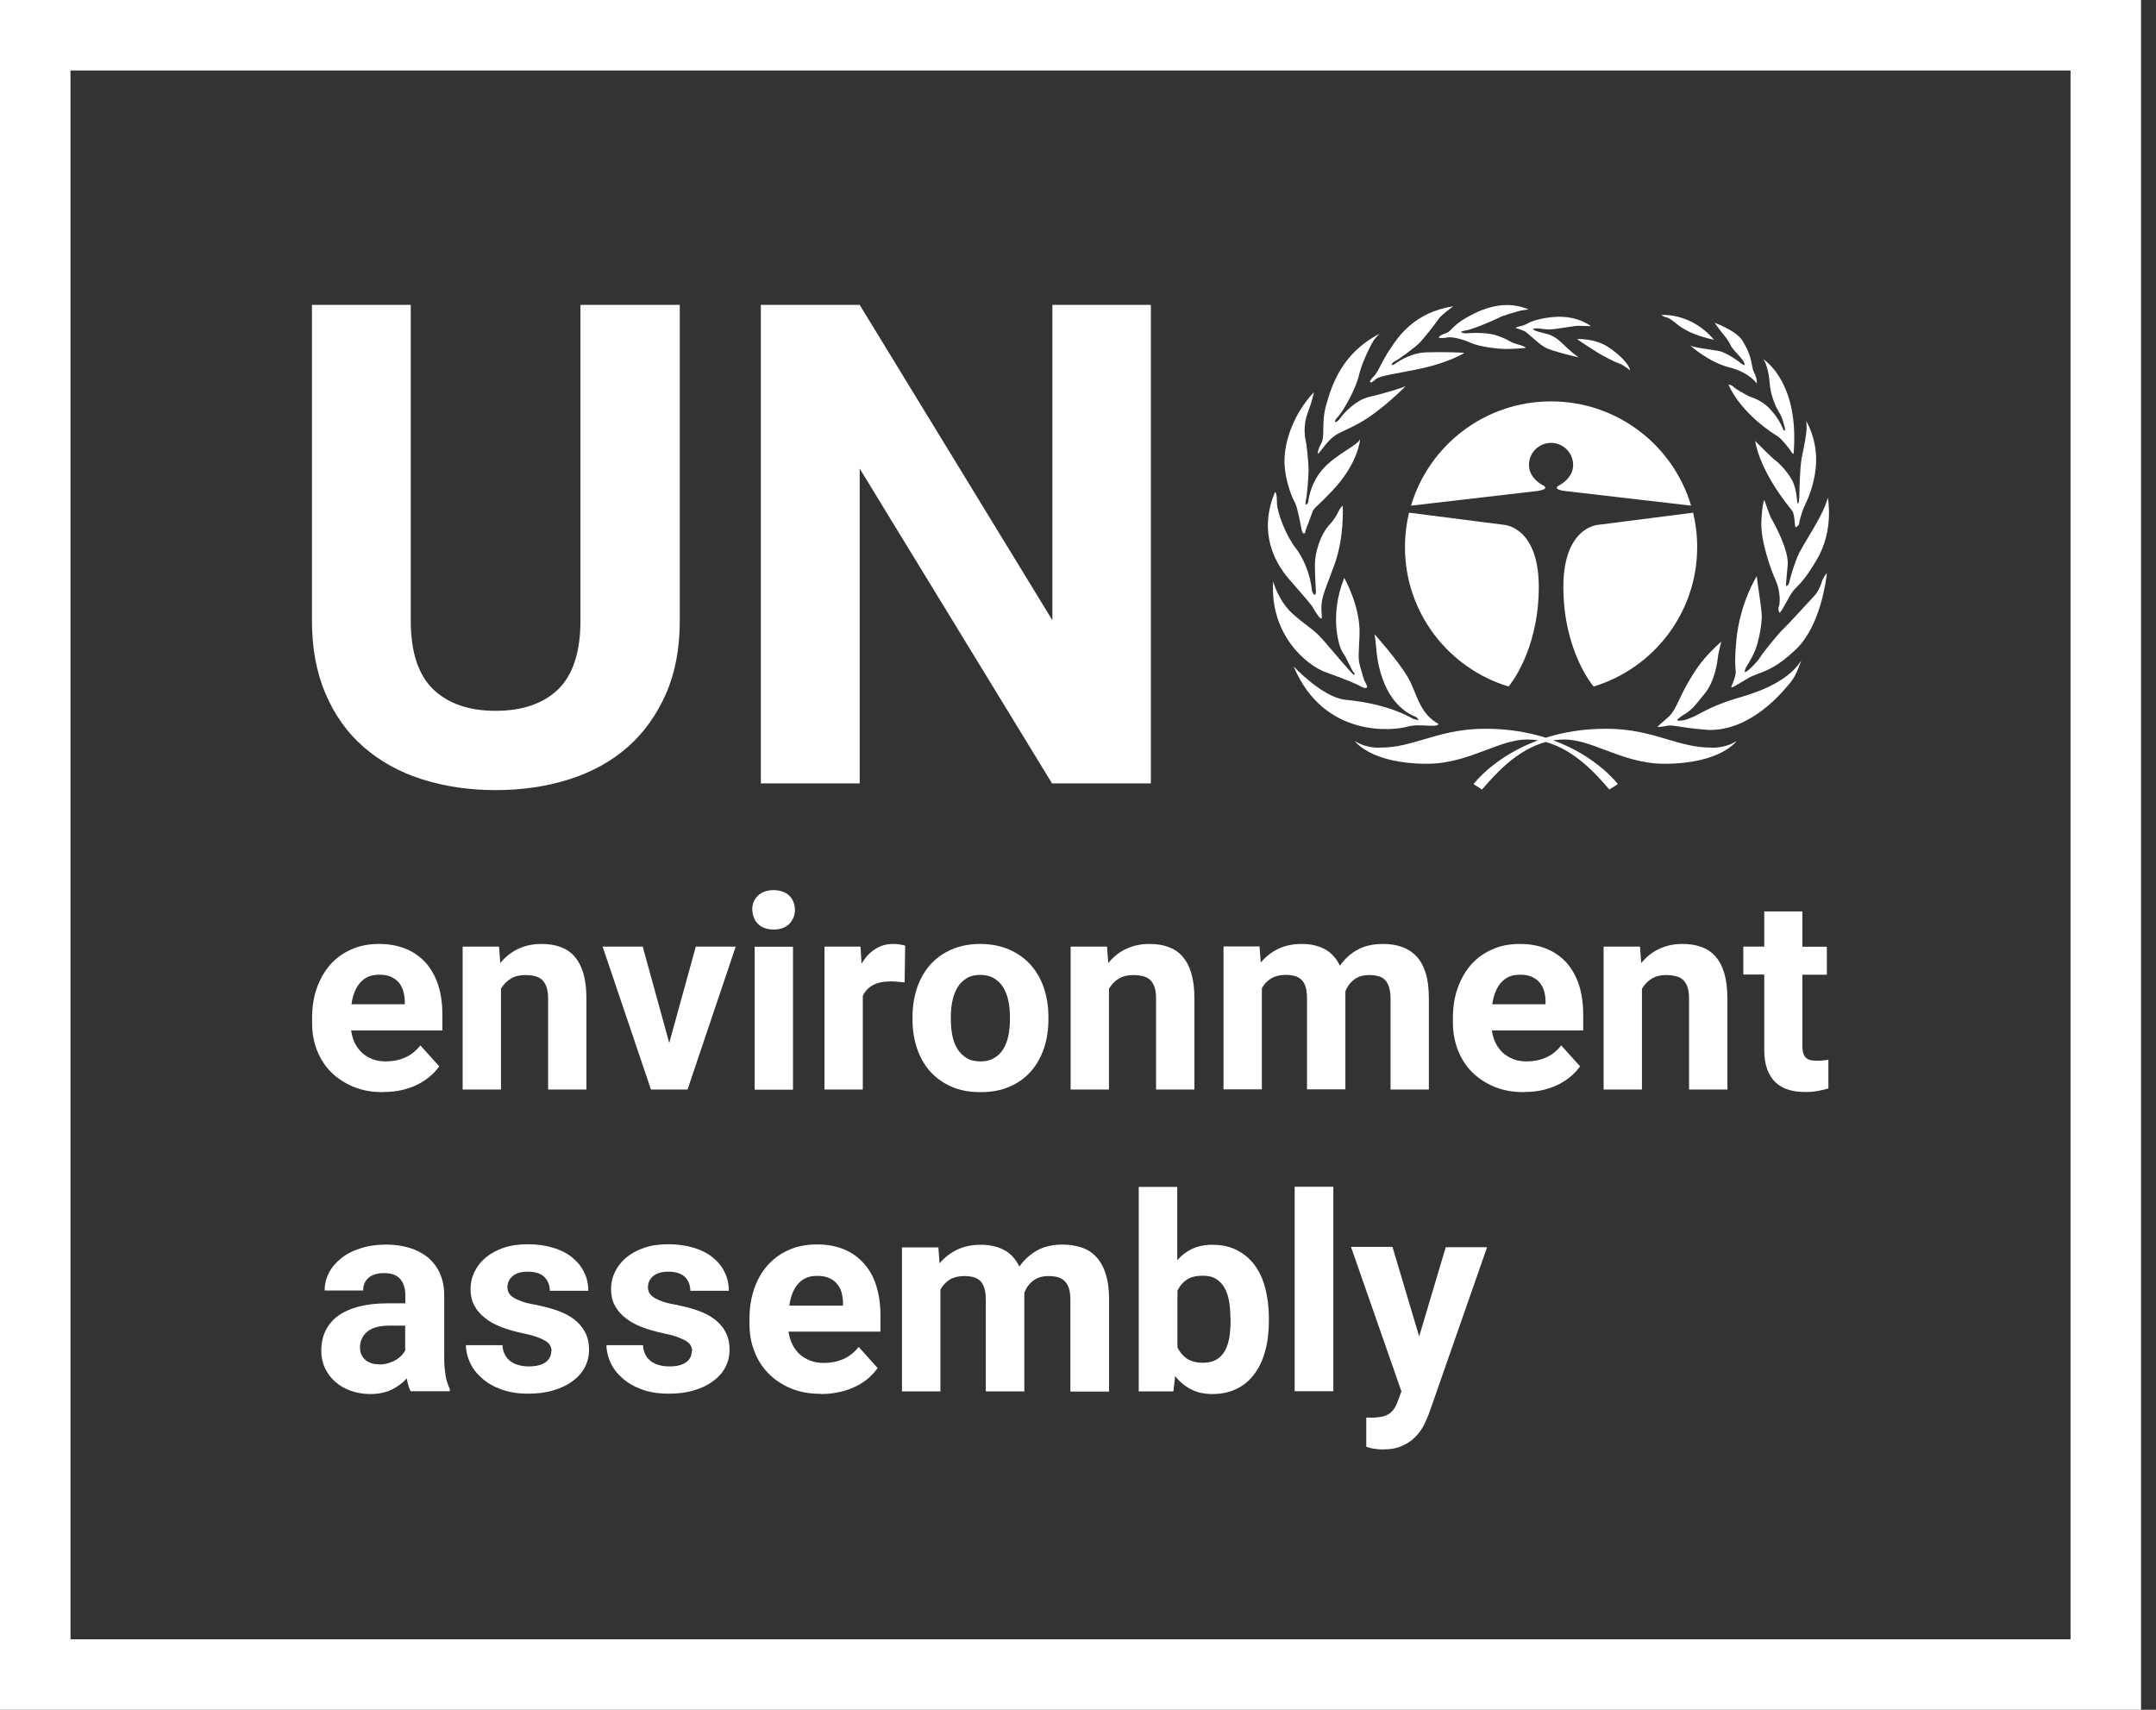 <svg width="58" height="46" viewBox="0 0 58 46" fill="none" xmlns="http://www.w3.org/2000/svg">
<rect x="0" y="0" width="58" height="46" fill="#333333" stroke="none"/>
<g clip-path="url(#clip0_730_19256)">
<g clip-path="url(#clip1_730_19256)">
<path d="M18.287 8.202V16.702C18.287 17.445 18.164 18.102 17.914 18.67C17.663 19.237 17.322 19.715 16.887 20.098C16.452 20.481 15.927 20.77 15.322 20.964C14.716 21.158 14.054 21.257 13.34 21.257C12.625 21.257 11.954 21.158 11.348 20.964C10.743 20.77 10.223 20.481 9.783 20.098C9.343 19.715 9.002 19.237 8.761 18.67C8.515 18.102 8.392 17.445 8.392 16.702V8.202H11.05V16.702C11.05 17.544 11.254 18.159 11.656 18.547C12.063 18.935 12.621 19.124 13.335 19.124C14.049 19.124 14.617 18.93 15.014 18.547C15.412 18.159 15.615 17.544 15.615 16.702V8.202H18.287Z" fill="white"/>
<path d="M38.701 9.077C38.701 9.077 38.725 9.02 38.891 8.968C38.958 8.947 38.995 8.909 39.051 8.852C39.131 8.77 39.248 8.65 39.548 8.491C40.054 8.221 40.584 8.098 41.123 8.325C41.123 8.325 40.896 8.353 40.863 8.368C40.853 8.371 40.822 8.38 40.779 8.392C40.651 8.429 40.415 8.496 40.333 8.543C40.224 8.599 39.666 8.845 39.444 8.888C39.217 8.93 39.326 8.945 39.326 8.945C39.326 8.945 39.378 8.968 39.42 8.968C39.425 8.968 39.438 8.968 39.456 8.966C39.584 8.958 40.004 8.931 40.291 9.035C40.483 9.104 40.559 9.148 40.616 9.18C40.655 9.203 40.686 9.22 40.74 9.238C40.772 9.248 40.805 9.258 40.837 9.267C40.938 9.296 41.028 9.321 41.043 9.361C41.043 9.361 40.716 9.389 40.522 9.389C40.328 9.389 39.813 9.337 39.567 9.224C39.321 9.11 39.037 9.058 38.943 9.077C38.848 9.101 38.73 9.101 38.701 9.077Z" fill="white"/>
<path d="M36.962 10.118C36.854 10.222 36.854 10.279 36.854 10.279C36.882 10.302 36.92 10.274 36.92 10.274C36.951 10.254 36.969 10.237 36.985 10.223C37.052 10.161 37.087 10.128 37.923 9.976C38.959 9.791 39.394 9.493 39.394 9.493C39.323 9.484 38.836 9.465 38.372 9.479C37.908 9.493 37.525 9.791 37.525 9.791C37.525 9.791 37.454 9.839 37.44 9.815C37.426 9.791 37.497 9.735 37.497 9.735C37.634 9.668 38.046 9.366 38.192 9.219C38.334 9.072 38.66 8.647 38.712 8.566C38.76 8.486 39.096 8.24 39.096 8.24C38.045 8.401 37.607 9.069 37.402 9.382C37.391 9.4 37.38 9.416 37.369 9.432C37.281 9.563 37.21 9.699 37.148 9.818L37.148 9.819C37.078 9.953 37.02 10.065 36.962 10.118Z" fill="white"/>
<path d="M35.45 12.209L35.45 12.207C35.485 12.194 35.592 12.048 35.592 12.048C35.833 11.738 35.94 11.689 36.174 11.58C36.28 11.531 36.412 11.47 36.595 11.367C37.182 11.035 37.82 10.383 37.82 10.383C37.782 10.421 37.196 10.595 36.827 10.681C36.458 10.766 36.127 11.144 36.061 11.243C35.994 11.343 35.928 11.357 35.928 11.357C35.928 11.357 35.867 11.343 35.999 11.206C36.132 11.069 36.477 10.458 36.557 10.099C36.638 9.735 36.912 9.214 36.964 9.143C37.016 9.072 37.115 8.978 37.115 8.978C36.094 9.503 35.829 10.368 35.682 10.875C35.604 11.145 35.601 11.371 35.599 11.553C35.597 11.71 35.596 11.834 35.545 11.925C35.443 12.111 35.449 12.197 35.45 12.207C35.45 12.208 35.449 12.208 35.449 12.208L35.448 12.208C35.447 12.208 35.447 12.209 35.446 12.209H35.45Z" fill="white"/>
<path d="M35 14.171C35.014 14.252 35.038 14.351 35.066 14.351L35.071 14.346C35.071 14.346 35.113 14.361 35.113 14.318C35.113 14.275 35.198 14.072 35.198 14.072C35.228 13.994 35.249 13.934 35.266 13.886C35.298 13.793 35.314 13.749 35.34 13.711C35.363 13.676 35.394 13.646 35.455 13.589C35.529 13.52 35.645 13.41 35.842 13.202C36.547 12.459 36.589 11.82 36.589 11.82C36.547 11.9 36.406 11.993 36.233 12.106C36.014 12.25 35.745 12.426 35.558 12.653C35.222 13.06 35.194 13.509 35.194 13.509C35.194 13.509 35.165 13.575 35.137 13.575C35.109 13.575 35.123 13.495 35.123 13.495C35.161 13.381 35.203 12.809 35.203 12.643C35.203 12.431 35.151 11.986 35.137 11.92L35.135 11.91C35.115 11.823 35.039 11.478 35.179 11.111C35.321 10.728 35.345 10.553 35.345 10.553C34.796 11.139 34.55 11.877 34.555 12.421C34.565 12.965 34.782 13.429 34.839 13.528C34.896 13.627 34.986 14.091 35 14.171Z" fill="white"/>
<path d="M42.32 12.506C42.32 12.181 42.051 11.916 41.726 11.915C41.396 11.916 41.132 12.181 41.132 12.506C41.132 12.762 41.307 12.951 41.52 13.065C41.549 13.079 41.572 13.093 41.568 13.131C41.564 13.165 41.481 13.184 41.423 13.198C41.41 13.201 41.398 13.204 41.388 13.206L37.959 13.604C38.441 11.981 39.945 10.799 41.724 10.799H41.728C43.507 10.799 45.011 11.981 45.493 13.604L42.064 13.206C42.012 13.197 41.889 13.173 41.885 13.131C41.88 13.09 41.901 13.08 41.928 13.066L41.932 13.065C42.145 12.951 42.32 12.762 42.32 12.506Z" fill="white"/>
<path d="M40.583 18.47L40.587 18.471H40.582L40.583 18.47Z" fill="white"/>
<path d="M41.395 15.893C41.363 17.538 40.614 18.434 40.583 18.47C38.972 17.982 37.796 16.488 37.796 14.72C37.796 14.403 37.834 14.091 37.905 13.793L40.454 14.119C40.454 14.119 41.433 14.162 41.395 15.893Z" fill="white"/>
<path d="M34.829 31.928H35.869V37.429H34.829V31.928Z" fill="white"/>
<path fill-rule="evenodd" clip-rule="evenodd" d="M34.135 35.528C34.135 35.821 34.106 36.086 34.04 36.327C33.979 36.568 33.884 36.776 33.756 36.951C33.629 37.126 33.472 37.264 33.283 37.358C33.094 37.453 32.872 37.505 32.621 37.505C32.394 37.505 32.2 37.462 32.039 37.377C31.874 37.292 31.732 37.174 31.614 37.022L31.566 37.434H30.634V31.933H31.67V33.905C31.784 33.773 31.921 33.669 32.072 33.598C32.228 33.527 32.408 33.489 32.612 33.489C32.867 33.489 33.085 33.536 33.279 33.636C33.468 33.735 33.629 33.867 33.756 34.042C33.884 34.217 33.979 34.425 34.04 34.667C34.102 34.908 34.135 35.173 34.135 35.457V35.528ZM33.099 35.452C33.099 35.301 33.089 35.154 33.066 35.017C33.042 34.88 33.004 34.761 32.947 34.657C32.891 34.553 32.815 34.473 32.72 34.411C32.626 34.35 32.503 34.321 32.356 34.321C32.181 34.321 32.039 34.355 31.93 34.425C31.822 34.496 31.737 34.596 31.675 34.724V36.251C31.737 36.379 31.822 36.478 31.93 36.554C32.039 36.625 32.186 36.663 32.366 36.663C32.512 36.663 32.631 36.635 32.725 36.578C32.82 36.521 32.895 36.441 32.952 36.341C33.009 36.242 33.047 36.119 33.071 35.982C33.094 35.844 33.104 35.688 33.104 35.528V35.452H33.099Z" fill="white"/>
<path d="M14.838 36.36C14.838 36.303 14.829 36.256 14.805 36.209C14.786 36.161 14.743 36.119 14.682 36.081C14.62 36.043 14.54 36.005 14.436 35.968C14.332 35.93 14.2 35.897 14.039 35.864C13.84 35.821 13.656 35.769 13.485 35.703C13.315 35.636 13.173 35.561 13.05 35.461C12.927 35.367 12.828 35.253 12.762 35.126C12.691 34.998 12.658 34.851 12.658 34.686C12.658 34.52 12.691 34.369 12.762 34.222C12.832 34.075 12.932 33.948 13.064 33.834C13.197 33.725 13.358 33.636 13.552 33.569C13.745 33.503 13.963 33.475 14.204 33.475C14.445 33.475 14.682 33.508 14.881 33.569C15.084 33.631 15.254 33.716 15.392 33.83C15.533 33.943 15.637 34.071 15.713 34.227C15.789 34.378 15.827 34.548 15.827 34.728H14.791C14.791 34.582 14.743 34.459 14.649 34.359C14.554 34.265 14.403 34.213 14.2 34.213C14.024 34.213 13.887 34.251 13.793 34.331C13.698 34.411 13.651 34.511 13.651 34.634C13.651 34.69 13.665 34.742 13.689 34.785C13.712 34.828 13.755 34.87 13.812 34.908C13.868 34.946 13.944 34.979 14.034 35.012C14.124 35.045 14.237 35.074 14.374 35.097C14.587 35.14 14.781 35.187 14.961 35.248C15.141 35.31 15.297 35.386 15.425 35.48C15.552 35.575 15.656 35.688 15.732 35.826C15.808 35.963 15.846 36.124 15.846 36.313C15.846 36.483 15.808 36.644 15.732 36.786C15.656 36.932 15.543 37.055 15.401 37.16C15.259 37.264 15.089 37.349 14.885 37.406C14.687 37.467 14.46 37.495 14.209 37.495C13.935 37.495 13.698 37.458 13.49 37.382C13.282 37.306 13.107 37.207 12.965 37.079C12.823 36.956 12.714 36.814 12.643 36.658C12.572 36.502 12.534 36.346 12.534 36.19H13.518C13.518 36.289 13.547 36.374 13.585 36.45C13.623 36.521 13.675 36.582 13.741 36.63C13.807 36.677 13.883 36.71 13.963 36.729C14.048 36.753 14.138 36.762 14.228 36.762C14.427 36.762 14.578 36.724 14.677 36.649C14.781 36.573 14.829 36.474 14.829 36.351L14.838 36.36Z" fill="white"/>
<path fill-rule="evenodd" clip-rule="evenodd" d="M11.046 37.429C10.999 37.334 10.966 37.221 10.942 37.084C10.838 37.202 10.706 37.301 10.545 37.382C10.384 37.462 10.19 37.505 9.963 37.505C9.779 37.505 9.604 37.476 9.443 37.42C9.282 37.363 9.14 37.282 9.022 37.178C8.903 37.074 8.809 36.951 8.743 36.809C8.676 36.668 8.643 36.511 8.643 36.341C8.643 36.138 8.681 35.958 8.757 35.802C8.833 35.646 8.946 35.509 9.097 35.4C9.249 35.291 9.438 35.206 9.66 35.149C9.883 35.093 10.143 35.064 10.441 35.064H10.904V34.842C10.904 34.662 10.857 34.52 10.767 34.411C10.672 34.303 10.531 34.251 10.332 34.251C10.157 34.251 10.02 34.293 9.92 34.373C9.821 34.459 9.769 34.572 9.769 34.719H8.733C8.733 34.553 8.771 34.392 8.851 34.241C8.927 34.09 9.041 33.962 9.183 33.849C9.324 33.735 9.499 33.645 9.703 33.584C9.906 33.517 10.133 33.484 10.384 33.484C10.611 33.484 10.819 33.513 11.008 33.569C11.198 33.626 11.363 33.711 11.505 33.825C11.642 33.938 11.751 34.08 11.831 34.251C11.907 34.421 11.95 34.62 11.95 34.846V36.488C11.95 36.597 11.95 36.696 11.959 36.781C11.969 36.866 11.978 36.947 11.988 37.018C12.002 37.089 12.016 37.15 12.035 37.207C12.054 37.264 12.077 37.316 12.101 37.368V37.429H11.046ZM10.19 36.71C10.28 36.71 10.36 36.701 10.436 36.677C10.512 36.653 10.578 36.63 10.639 36.592C10.701 36.559 10.753 36.516 10.796 36.474C10.838 36.426 10.876 36.384 10.9 36.332V35.665H10.474C10.337 35.665 10.218 35.679 10.119 35.707C10.02 35.736 9.935 35.778 9.873 35.835C9.807 35.887 9.76 35.953 9.731 36.024C9.698 36.095 9.684 36.176 9.684 36.261C9.684 36.389 9.731 36.497 9.821 36.578C9.911 36.663 10.039 36.705 10.195 36.705L10.19 36.71Z" fill="white"/>
<path d="M18.585 36.209C18.609 36.256 18.619 36.303 18.619 36.36L18.609 36.351C18.609 36.474 18.562 36.573 18.458 36.649C18.358 36.724 18.207 36.762 18.008 36.762C17.918 36.762 17.828 36.753 17.743 36.729C17.663 36.71 17.587 36.677 17.521 36.63C17.455 36.582 17.403 36.521 17.365 36.45C17.327 36.374 17.299 36.289 17.299 36.19H16.315C16.315 36.346 16.353 36.502 16.424 36.658C16.495 36.814 16.603 36.956 16.745 37.079C16.887 37.207 17.062 37.306 17.27 37.382C17.479 37.458 17.715 37.495 17.989 37.495C18.24 37.495 18.467 37.467 18.666 37.406C18.869 37.349 19.039 37.264 19.181 37.16C19.323 37.055 19.437 36.932 19.512 36.786C19.588 36.644 19.626 36.483 19.626 36.313C19.626 36.124 19.588 35.963 19.512 35.826C19.437 35.688 19.333 35.575 19.205 35.48C19.077 35.386 18.921 35.31 18.741 35.248C18.562 35.187 18.368 35.14 18.155 35.097C18.018 35.074 17.904 35.045 17.814 35.012C17.724 34.979 17.649 34.946 17.592 34.908C17.535 34.87 17.493 34.828 17.469 34.785C17.445 34.742 17.431 34.69 17.431 34.634C17.431 34.511 17.479 34.411 17.573 34.331C17.668 34.251 17.805 34.213 17.98 34.213C18.183 34.213 18.335 34.265 18.429 34.359C18.524 34.459 18.571 34.582 18.571 34.728H19.607C19.607 34.548 19.569 34.378 19.494 34.227C19.418 34.071 19.314 33.943 19.172 33.83C19.035 33.716 18.864 33.631 18.661 33.569C18.462 33.508 18.226 33.475 17.985 33.475C17.743 33.475 17.526 33.503 17.332 33.569C17.138 33.636 16.977 33.725 16.845 33.834C16.712 33.948 16.613 34.075 16.542 34.222C16.471 34.369 16.438 34.52 16.438 34.686C16.438 34.851 16.471 34.998 16.542 35.126C16.608 35.253 16.707 35.367 16.831 35.461C16.953 35.561 17.095 35.636 17.266 35.703C17.436 35.769 17.62 35.821 17.819 35.864C17.98 35.897 18.112 35.93 18.216 35.968C18.32 36.005 18.401 36.043 18.462 36.081C18.524 36.119 18.562 36.161 18.585 36.209Z" fill="white"/>
<path fill-rule="evenodd" clip-rule="evenodd" d="M22.087 37.5C21.784 37.5 21.515 37.453 21.278 37.353C21.042 37.254 20.838 37.122 20.673 36.951C20.507 36.781 20.379 36.582 20.294 36.355C20.204 36.128 20.162 35.882 20.162 35.622V35.48C20.162 35.187 20.204 34.917 20.29 34.672C20.375 34.425 20.493 34.217 20.654 34.038C20.81 33.863 20.999 33.725 21.226 33.626C21.448 33.527 21.699 33.48 21.978 33.48C22.257 33.48 22.503 33.527 22.716 33.617C22.929 33.706 23.109 33.839 23.25 34.005C23.397 34.17 23.506 34.369 23.577 34.605C23.648 34.842 23.686 35.097 23.686 35.386V35.826H21.212C21.231 35.953 21.264 36.067 21.316 36.171C21.368 36.275 21.434 36.36 21.515 36.436C21.595 36.507 21.69 36.563 21.798 36.606C21.907 36.649 22.025 36.668 22.163 36.668C22.352 36.668 22.527 36.635 22.688 36.563C22.849 36.493 22.986 36.384 23.099 36.237L23.61 36.805C23.549 36.895 23.468 36.98 23.378 37.065C23.284 37.15 23.175 37.221 23.047 37.287C22.919 37.353 22.777 37.406 22.617 37.443C22.456 37.481 22.286 37.505 22.096 37.505L22.087 37.5ZM21.978 34.326C21.865 34.326 21.765 34.345 21.68 34.383C21.595 34.421 21.524 34.478 21.463 34.548C21.401 34.62 21.354 34.705 21.316 34.799C21.278 34.898 21.25 35.007 21.235 35.126H22.678V35.045C22.678 34.941 22.659 34.846 22.636 34.757C22.607 34.667 22.565 34.591 22.508 34.53C22.451 34.463 22.38 34.416 22.29 34.378C22.201 34.34 22.101 34.326 21.978 34.326Z" fill="white"/>
<path d="M25.276 33.99L25.243 33.555L25.238 33.56H24.264V37.434H25.299V34.695C25.361 34.582 25.446 34.492 25.55 34.425C25.654 34.364 25.787 34.331 25.938 34.331C26.028 34.331 26.113 34.34 26.184 34.359C26.255 34.378 26.317 34.411 26.369 34.459C26.416 34.506 26.454 34.572 26.482 34.657C26.506 34.738 26.52 34.846 26.52 34.974V37.434H27.556V34.776C27.613 34.638 27.693 34.53 27.802 34.449C27.91 34.369 28.043 34.331 28.204 34.331C28.298 34.331 28.379 34.34 28.45 34.359C28.521 34.378 28.582 34.411 28.634 34.459C28.686 34.506 28.724 34.567 28.753 34.653C28.781 34.733 28.795 34.842 28.795 34.969V37.439H29.836V34.969C29.836 34.695 29.807 34.468 29.746 34.279C29.689 34.09 29.604 33.938 29.495 33.82C29.386 33.702 29.259 33.617 29.102 33.565C28.946 33.513 28.776 33.484 28.587 33.484C28.322 33.484 28.095 33.536 27.901 33.64C27.712 33.749 27.551 33.891 27.423 34.075C27.324 33.872 27.187 33.721 27.007 33.626C26.827 33.536 26.624 33.489 26.392 33.489C26.151 33.489 25.933 33.532 25.749 33.621C25.564 33.711 25.404 33.834 25.276 33.99Z" fill="white"/>
<path d="M38.893 33.555L38.178 35.955L37.46 33.546H36.344L37.701 37.434L37.593 37.722C37.564 37.793 37.536 37.855 37.498 37.907C37.465 37.959 37.418 38.006 37.365 38.039C37.313 38.072 37.247 38.101 37.176 38.115C37.101 38.129 37.016 38.139 36.911 38.139H36.755V38.924C36.786 38.934 36.815 38.942 36.84 38.949L36.85 38.952C36.856 38.953 36.863 38.955 36.869 38.957C36.902 38.966 36.935 38.976 36.973 38.976C36.983 38.977 36.993 38.979 37.003 38.981C37.028 38.985 37.055 38.99 37.082 38.99C37.12 38.995 37.162 38.995 37.209 38.995C37.413 38.995 37.588 38.962 37.73 38.895C37.872 38.829 37.99 38.749 38.084 38.649C38.179 38.55 38.255 38.441 38.312 38.328C38.368 38.214 38.411 38.11 38.449 38.011L40.005 33.555H38.893Z" fill="white"/>
<path d="M42.867 18.471L42.87 18.47L42.871 18.471H42.867Z" fill="white"/>
<path d="M42.87 18.47C44.481 17.982 45.657 16.488 45.657 14.72C45.657 14.403 45.62 14.091 45.548 13.793L42.999 14.119C42.999 14.119 42.02 14.162 42.058 15.893C42.09 17.538 42.84 18.434 42.87 18.47Z" fill="white"/>
<path d="M43.291 21.243L43.523 21.096C43.523 21.096 42.975 20.355 41.786 19.918C41.88 19.903 41.977 19.895 42.076 19.895C42.431 19.895 42.791 20.03 43.182 20.178C43.65 20.354 44.164 20.548 44.772 20.548C46.295 20.548 46.716 19.937 46.716 19.937C46.371 20.155 46.007 20.112 46.007 20.112C45.604 20.112 45.249 20.007 44.862 19.893C44.401 19.756 43.894 19.606 43.206 19.606C42.578 19.606 42.037 19.703 41.582 19.848C41.126 19.703 40.586 19.606 39.957 19.606C39.269 19.606 38.763 19.756 38.301 19.893C37.914 20.007 37.56 20.112 37.157 20.112C37.157 20.112 36.792 20.155 36.447 19.937C36.447 19.937 36.868 20.548 38.391 20.548C38.999 20.548 39.513 20.354 39.981 20.178C40.373 20.03 40.732 19.895 41.087 19.895C41.186 19.895 41.283 19.903 41.377 19.918C40.188 20.355 39.64 21.096 39.64 21.096L39.872 21.243V21.238L39.901 21.205C40.194 20.865 40.786 20.179 41.582 19.962C42.377 20.179 42.969 20.865 43.263 21.205L43.291 21.238V21.243Z" fill="white"/>
<path d="M38.697 19.479C38.675 19.536 38.544 19.529 38.378 19.521C38.216 19.513 38.021 19.503 37.864 19.549C37.509 19.654 35.622 19.881 34.799 17.927C34.799 17.927 35.579 18.764 36.19 18.826C36.8 18.883 37.467 19.029 38.03 19.346L38.162 19.374C38.162 19.374 38.143 19.318 38.091 19.289C38.086 19.287 38.077 19.283 38.066 19.278C37.931 19.22 37.408 18.994 37.15 18.13C37.057 17.828 37.034 17.578 37.016 17.373C37.005 17.255 36.996 17.151 36.975 17.061C36.975 17.061 37.613 17.771 37.873 18.22C37.952 18.355 38.009 18.495 38.065 18.634C38.197 18.955 38.324 19.267 38.701 19.479H38.697Z" fill="white"/>
<path d="M36.578 18.451C36.628 18.48 36.729 18.538 36.772 18.495L36.777 18.49C36.796 18.471 36.697 18.296 36.697 18.296L36.666 18.193C36.598 17.969 36.567 17.865 36.556 17.759C36.546 17.668 36.55 17.574 36.559 17.4L36.559 17.4L36.559 17.4C36.563 17.314 36.569 17.209 36.574 17.076C36.602 16.309 36.162 15.548 36.162 15.548C35.746 16.588 36.029 17.435 36.124 17.558C36.176 17.625 36.242 17.762 36.3 17.879L36.3 17.88C36.348 17.977 36.389 18.061 36.408 18.078C36.45 18.116 36.446 18.149 36.422 18.159C36.4 18.163 35.913 17.592 35.648 17.28L35.594 17.218C35.445 17.045 35.334 16.961 35.182 16.845C35.08 16.767 34.959 16.675 34.795 16.532C34.388 16.177 34.251 15.642 34.251 15.642C34.156 17.066 35.14 17.899 35.67 18.088C36.209 18.277 36.522 18.419 36.564 18.443L36.568 18.445L36.57 18.446L36.578 18.451L36.578 18.451Z" fill="white"/>
<path d="M35.543 16.636C35.515 16.66 35.406 16.499 35.321 16.347C35.274 16.264 35.068 16.028 34.878 15.812C34.724 15.636 34.581 15.473 34.545 15.415C34.539 15.406 34.53 15.393 34.519 15.377L34.519 15.377C34.373 15.166 33.821 14.372 34.299 13.24C34.299 13.24 34.351 13.225 34.351 13.514C34.351 13.803 34.621 14.446 34.838 14.72C35.056 14.995 35.25 15.434 35.297 15.907C35.297 15.907 35.326 15.992 35.364 16.002C35.401 16.011 35.401 15.917 35.401 15.917C35.401 15.917 35.373 15.482 35.373 15.188C35.373 14.895 35.505 14.384 35.785 14.096C35.785 14.096 35.917 13.949 35.997 13.779C35.997 13.779 36.049 13.661 36.12 13.604C36.12 13.604 36.177 14.436 35.893 15.207C35.841 15.35 35.795 15.47 35.756 15.575L35.755 15.578L35.754 15.579C35.579 16.041 35.523 16.189 35.557 16.532C35.557 16.532 35.567 16.626 35.553 16.64L35.543 16.636Z" fill="white"/>
<path d="M40.768 8.82C40.766 8.821 40.764 8.823 40.763 8.824C40.76 8.825 40.76 8.826 40.76 8.826V8.817L40.768 8.82Z" fill="white"/>
<path d="M41.02 8.912C40.974 8.891 40.807 8.833 40.768 8.82C40.784 8.81 40.825 8.79 40.925 8.77C40.985 8.758 41.026 8.737 41.076 8.711C41.15 8.673 41.244 8.625 41.446 8.58C41.786 8.509 42.316 8.443 42.803 8.774C42.803 8.774 42.505 8.765 42.439 8.765C42.411 8.765 42.299 8.782 42.167 8.802C41.98 8.83 41.755 8.864 41.677 8.864C41.629 8.864 41.564 8.857 41.498 8.849C41.385 8.836 41.273 8.823 41.252 8.85C41.221 8.884 41.392 8.927 41.484 8.95C41.508 8.956 41.527 8.961 41.535 8.964C41.541 8.966 41.55 8.967 41.562 8.97C41.633 8.986 41.81 9.025 42.023 9.233C42.269 9.474 42.444 9.602 42.472 9.616C42.472 9.616 41.748 9.451 41.564 9.347C41.452 9.285 41.29 9.142 41.17 9.036C41.097 8.971 41.039 8.921 41.02 8.912Z" fill="white"/>
<path d="M42.435 9.12C42.435 9.12 42.894 9.106 43.225 9.314C43.56 9.522 43.825 9.796 43.854 9.966C43.854 9.966 43.664 9.806 43.541 9.772C43.419 9.735 43.069 9.541 42.998 9.498C42.927 9.456 42.506 9.186 42.43 9.124L42.435 9.12Z" fill="white"/>
<path d="M44.587 19.553L44.582 19.557L44.581 19.559V19.549C44.582 19.551 44.584 19.552 44.587 19.553Z" fill="white"/>
<path d="M44.587 19.553C44.608 19.532 44.685 19.46 44.864 19.308C45.004 19.187 45.077 19.031 45.175 18.823C45.23 18.706 45.293 18.573 45.38 18.419C45.621 17.993 45.82 17.695 46.307 17.26C46.307 17.26 46.222 17.587 46.212 17.686C46.208 17.785 46.127 18.353 45.848 18.674C45.792 18.742 45.746 18.798 45.707 18.847L45.707 18.847L45.707 18.847L45.707 18.847C45.555 19.035 45.493 19.112 45.238 19.266C45.238 19.266 45.115 19.351 45.12 19.379C45.129 19.408 45.337 19.37 45.337 19.37C45.337 19.37 45.569 19.285 45.64 19.242C45.711 19.2 46.038 19.034 46.17 18.982C46.188 18.975 46.206 18.968 46.224 18.96C46.336 18.916 46.451 18.87 46.7 18.793C46.709 18.79 46.719 18.787 46.729 18.784L46.758 18.776C47.109 18.675 48.067 18.399 48.455 17.771C48.455 17.771 48.332 18.159 48.18 18.343C48.172 18.353 48.162 18.365 48.151 18.379L48.151 18.379C47.937 18.639 47.101 19.657 45.971 19.639C45.971 19.639 45.498 19.602 45.252 19.559C45.006 19.516 44.916 19.516 44.883 19.521C44.847 19.53 44.637 19.569 44.587 19.553Z" fill="white"/>
<path d="M47.261 15.501C47.261 15.501 46.812 16.201 46.712 17.213C46.664 17.709 46.68 17.889 46.689 17.997C46.699 18.109 46.702 18.142 46.618 18.372C46.618 18.372 46.561 18.485 46.58 18.495C46.604 18.499 46.689 18.452 47.006 18.258C47.102 18.199 47.197 18.164 47.303 18.124C47.546 18.033 47.841 17.923 48.316 17.468C48.973 16.838 49.124 15.614 49.146 15.431L49.148 15.42L49.148 15.415C49.148 15.415 49.049 15.515 48.997 15.69C48.945 15.865 48.836 16.002 48.817 16.021C48.812 16.026 48.767 16.076 48.7 16.148L48.7 16.148L48.699 16.149L48.699 16.149C48.481 16.385 48.036 16.87 47.971 16.924C47.886 16.995 47.45 17.525 47.356 17.676C47.261 17.828 46.987 18.102 46.935 18.083C46.935 18.083 46.94 18.017 46.963 17.97C46.968 17.958 46.982 17.936 47.001 17.905C47.069 17.795 47.205 17.573 47.275 17.326C47.36 17.009 47.384 16.811 47.394 16.612C47.4 16.485 47.35 16.148 47.31 15.873L47.31 15.873L47.31 15.872C47.285 15.708 47.265 15.566 47.261 15.505V15.501Z" fill="white"/>
<path d="M47.86 16.3C47.818 16.376 47.865 16.48 47.865 16.48H47.87C47.898 16.48 47.927 16.437 48.13 16.068C48.215 15.914 48.273 15.855 48.347 15.781C48.45 15.677 48.584 15.541 48.868 15.07C49.35 14.261 49.171 13.391 49.171 13.391C49.094 13.702 48.851 14.109 48.644 14.455C48.517 14.667 48.404 14.855 48.352 14.985C48.215 15.325 48.144 15.614 48.135 15.666C48.125 15.713 48.078 15.775 48.054 15.765C48.04 15.758 48.047 15.685 48.067 15.474C48.074 15.402 48.083 15.314 48.092 15.207C48.13 14.786 47.695 14.02 47.652 13.949C47.61 13.878 47.463 13.452 47.463 13.452C47.463 13.452 47.406 13.523 47.383 14.044C47.364 14.564 47.643 15.344 47.775 15.628C47.903 15.912 47.884 16.257 47.86 16.3Z" fill="white"/>
<path d="M48.281 14.05C48.271 13.942 48.259 13.8 48.209 13.736C48.203 13.729 48.196 13.72 48.186 13.707C48.034 13.518 47.366 12.689 47.215 11.863C47.215 11.863 47.688 12.341 47.769 12.393C47.849 12.445 48.166 12.762 48.261 13.036C48.315 13.192 48.33 13.334 48.34 13.429C48.348 13.501 48.353 13.545 48.37 13.547C48.407 13.556 48.407 13.244 48.407 13.244C48.407 13.244 48.417 12.634 48.464 12.346C48.475 12.286 48.489 12.219 48.504 12.146C48.561 11.867 48.632 11.519 48.587 11.324C48.587 11.324 48.871 11.773 48.857 12.407C48.843 13.002 48.609 13.482 48.55 13.602C48.547 13.608 48.544 13.614 48.542 13.618L48.54 13.623C48.502 13.694 48.403 14.006 48.403 14.072C48.403 14.138 48.318 14.181 48.318 14.181L48.308 14.186C48.292 14.184 48.287 14.125 48.281 14.05Z" fill="white"/>
<path d="M47.436 9.665C47.429 9.661 47.426 9.659 47.426 9.659H47.43C47.432 9.661 47.434 9.663 47.436 9.665Z" fill="white"/>
<path d="M47.436 9.665C47.539 9.733 48.396 10.352 48.253 12.175C48.253 12.175 48.253 12.261 48.197 12.166C48.14 12.071 47.927 11.806 47.832 11.745C47.738 11.688 46.867 11.158 46.498 10.35C46.498 10.35 46.555 10.335 46.645 10.416C46.718 10.484 46.925 10.594 47.01 10.64L47.011 10.64L47.019 10.644L47.032 10.651L47.036 10.654L47.042 10.657C47.05 10.661 47.067 10.667 47.09 10.676C47.194 10.714 47.433 10.801 47.615 11.002C47.832 11.238 47.911 11.412 47.975 11.556L47.984 11.575C47.984 11.575 48.05 11.627 48.007 11.48C47.999 11.453 47.993 11.428 47.986 11.403C47.958 11.297 47.934 11.209 47.842 11.059C47.728 10.874 47.624 10.553 47.61 10.331C47.596 10.112 47.532 9.785 47.436 9.665Z" fill="white"/>
<path d="M47.26 10.335C47.26 10.335 47.261 10.33 47.262 10.321C47.264 10.324 47.265 10.326 47.265 10.326L47.26 10.335Z" fill="white"/>
<path d="M47.262 10.321C47.236 10.283 47.036 10.013 46.527 9.886C45.974 9.749 45.468 9.295 45.468 9.295C45.545 9.337 45.769 9.37 45.975 9.4C46.071 9.414 46.163 9.428 46.234 9.441C46.456 9.484 46.811 9.749 46.834 9.772C46.853 9.791 46.934 9.848 46.934 9.815C46.934 9.782 46.905 9.725 46.891 9.701C46.853 9.647 46.784 9.57 46.719 9.499L46.719 9.499C46.656 9.43 46.598 9.365 46.579 9.333C46.575 9.325 46.571 9.317 46.567 9.308L46.567 9.308L46.567 9.308C46.536 9.244 46.495 9.161 46.399 9.044C46.291 8.916 46.125 8.684 46.125 8.684C46.125 8.684 46.707 8.893 46.872 9.162C47.066 9.472 47.102 9.667 47.129 9.814C47.144 9.894 47.156 9.96 47.189 10.023C47.265 10.171 47.265 10.283 47.262 10.321Z" fill="white"/>
<path d="M44.695 8.472C45.603 8.457 46.109 9.143 46.109 9.143C45.57 9.019 45.36 8.887 45.255 8.821C45.244 8.814 45.234 8.808 45.225 8.803C45.19 8.782 45.143 8.744 45.093 8.704C45.006 8.635 44.909 8.558 44.846 8.543C44.747 8.524 44.695 8.472 44.695 8.472Z" fill="white"/>
<path d="M28.302 21.077H30.96V8.202H28.311V16.688L23.127 8.202H20.468V21.077H23.127V12.606L28.302 21.077Z" fill="white"/>
<path fill-rule="evenodd" clip-rule="evenodd" d="M10.307 29.383C10.009 29.383 9.739 29.336 9.503 29.237C9.266 29.137 9.067 29.005 8.902 28.839C8.736 28.674 8.613 28.475 8.523 28.248C8.438 28.021 8.396 27.78 8.396 27.52V27.383C8.396 27.089 8.438 26.824 8.523 26.583C8.609 26.342 8.727 26.134 8.883 25.954C9.039 25.779 9.228 25.642 9.451 25.543C9.673 25.443 9.924 25.396 10.198 25.396C10.472 25.396 10.718 25.443 10.931 25.533C11.144 25.623 11.319 25.751 11.466 25.916C11.607 26.082 11.716 26.28 11.792 26.512C11.863 26.744 11.901 27.004 11.901 27.288V27.723H9.446C9.465 27.851 9.498 27.964 9.545 28.064C9.597 28.163 9.663 28.253 9.739 28.324C9.819 28.395 9.909 28.451 10.018 28.494C10.127 28.537 10.245 28.556 10.378 28.556C10.567 28.556 10.737 28.523 10.898 28.451C11.059 28.381 11.191 28.272 11.309 28.125L11.816 28.688C11.754 28.778 11.678 28.863 11.584 28.944C11.489 29.029 11.38 29.099 11.257 29.166C11.13 29.232 10.988 29.284 10.832 29.322C10.676 29.36 10.501 29.379 10.311 29.379L10.307 29.383ZM10.193 26.224C10.08 26.224 9.985 26.243 9.9 26.28C9.815 26.318 9.744 26.375 9.682 26.446C9.621 26.517 9.573 26.602 9.536 26.697C9.498 26.796 9.469 26.9 9.455 27.018H10.889V26.938C10.889 26.834 10.87 26.739 10.846 26.654C10.818 26.564 10.775 26.488 10.723 26.427C10.666 26.361 10.595 26.314 10.51 26.276C10.425 26.238 10.321 26.224 10.203 26.224H10.193Z" fill="white"/>
<path d="M13.458 25.912L13.425 25.467H12.446V29.312H13.477V26.602C13.543 26.488 13.628 26.399 13.737 26.332C13.841 26.266 13.974 26.233 14.125 26.233C14.224 26.233 14.314 26.243 14.39 26.262C14.466 26.28 14.532 26.314 14.584 26.361C14.636 26.413 14.674 26.474 14.702 26.555C14.73 26.635 14.745 26.739 14.745 26.862V29.312H15.776V26.867C15.776 26.593 15.747 26.366 15.691 26.176C15.634 25.992 15.553 25.84 15.445 25.722C15.341 25.604 15.213 25.524 15.062 25.472C14.915 25.419 14.749 25.396 14.565 25.396C14.338 25.396 14.13 25.439 13.941 25.528C13.751 25.618 13.591 25.746 13.458 25.912Z" fill="white"/>
<path d="M18.004 28.059L18.718 25.467H19.792L18.496 29.312H17.512L16.211 25.467H17.29L18.004 28.059Z" fill="white"/>
<path d="M20.392 24.095C20.288 24.194 20.236 24.317 20.236 24.474L20.24 24.478C20.24 24.554 20.255 24.625 20.283 24.691C20.307 24.757 20.345 24.814 20.396 24.861C20.444 24.909 20.505 24.947 20.576 24.97C20.647 24.994 20.728 25.008 20.813 25.008C20.898 25.008 20.978 24.998 21.049 24.97C21.12 24.947 21.177 24.909 21.229 24.861C21.276 24.814 21.314 24.757 21.343 24.691C21.371 24.63 21.385 24.554 21.385 24.478C21.385 24.403 21.371 24.332 21.343 24.265C21.319 24.199 21.281 24.142 21.229 24.095C21.182 24.048 21.12 24.01 21.049 23.986C20.978 23.963 20.903 23.948 20.813 23.948C20.638 23.948 20.496 23.996 20.392 24.095Z" fill="white"/>
<path d="M20.302 29.317H21.333V25.471H20.302V29.317Z" fill="white"/>
<path d="M24.341 26.432L24.336 26.431L24.351 25.443C24.313 25.429 24.265 25.419 24.204 25.41C24.147 25.401 24.09 25.396 24.034 25.396C23.844 25.396 23.679 25.443 23.537 25.538C23.395 25.628 23.277 25.76 23.177 25.926L23.149 25.467H22.18V29.312H23.211V26.796C23.267 26.668 23.362 26.569 23.485 26.503C23.608 26.436 23.769 26.403 23.972 26.403C24.017 26.403 24.069 26.407 24.128 26.411L24.157 26.413C24.2 26.416 24.241 26.421 24.277 26.425L24.277 26.425C24.298 26.427 24.318 26.43 24.336 26.431L24.336 26.432H24.341Z" fill="white"/>
<path fill-rule="evenodd" clip-rule="evenodd" d="M24.671 26.578C24.591 26.815 24.548 27.075 24.548 27.354V27.43C24.548 27.714 24.591 27.974 24.671 28.21C24.752 28.451 24.87 28.655 25.026 28.83C25.182 29 25.371 29.137 25.598 29.237C25.825 29.336 26.085 29.383 26.379 29.383C26.672 29.383 26.927 29.336 27.154 29.237C27.381 29.142 27.571 29.005 27.727 28.83C27.883 28.655 28.001 28.447 28.082 28.21C28.162 27.974 28.204 27.714 28.204 27.43V27.354C28.204 27.075 28.162 26.82 28.082 26.578C28.001 26.342 27.883 26.134 27.727 25.959C27.571 25.784 27.377 25.647 27.15 25.547C26.923 25.448 26.658 25.396 26.369 25.396C26.081 25.396 25.821 25.448 25.593 25.547C25.366 25.647 25.177 25.784 25.021 25.959C24.87 26.134 24.752 26.337 24.671 26.578ZM25.622 27.87C25.593 27.733 25.579 27.586 25.579 27.43V27.354C25.579 27.203 25.593 27.061 25.622 26.924C25.65 26.787 25.698 26.668 25.759 26.564C25.821 26.46 25.906 26.38 26.005 26.318C26.104 26.257 26.227 26.228 26.369 26.228C26.511 26.228 26.634 26.257 26.738 26.318C26.842 26.38 26.923 26.46 26.989 26.564C27.05 26.668 27.098 26.787 27.126 26.924C27.154 27.061 27.169 27.203 27.169 27.354V27.43C27.169 27.586 27.154 27.733 27.126 27.87C27.098 28.007 27.05 28.125 26.989 28.224C26.927 28.328 26.842 28.409 26.743 28.466C26.644 28.527 26.525 28.556 26.379 28.556C26.232 28.556 26.104 28.527 26.005 28.466C25.906 28.404 25.821 28.324 25.759 28.224C25.698 28.125 25.65 28.007 25.622 27.87Z" fill="white"/>
<path d="M29.781 25.467L29.814 25.912C29.946 25.746 30.107 25.618 30.296 25.528C30.485 25.439 30.694 25.396 30.921 25.396C31.105 25.396 31.271 25.419 31.417 25.472C31.569 25.524 31.696 25.604 31.8 25.722C31.909 25.84 31.99 25.992 32.046 26.176C32.103 26.366 32.132 26.593 32.132 26.867V29.312H31.1V26.862C31.1 26.739 31.086 26.635 31.058 26.555C31.029 26.474 30.992 26.413 30.94 26.361C30.887 26.314 30.821 26.28 30.746 26.262C30.67 26.243 30.58 26.233 30.481 26.233C30.329 26.233 30.197 26.266 30.093 26.332C29.984 26.399 29.899 26.488 29.833 26.602V29.312H28.802V25.467H29.781Z" fill="white"/>
<path d="M33.917 25.897L33.884 25.467L33.879 25.462H32.914V29.308H33.946V26.588C34.007 26.474 34.092 26.389 34.196 26.323C34.3 26.262 34.428 26.228 34.58 26.228C34.669 26.228 34.755 26.238 34.825 26.257C34.901 26.276 34.958 26.309 35.01 26.356C35.057 26.403 35.095 26.465 35.123 26.55C35.147 26.635 35.161 26.739 35.161 26.867V29.308H36.193V26.673C36.245 26.536 36.325 26.432 36.434 26.351C36.538 26.271 36.67 26.233 36.831 26.233C36.921 26.233 37.001 26.243 37.072 26.262C37.143 26.276 37.2 26.309 37.252 26.356C37.299 26.403 37.337 26.465 37.365 26.55C37.394 26.635 37.408 26.739 37.408 26.867V29.312H38.439V26.867C38.439 26.593 38.411 26.366 38.354 26.181C38.293 25.992 38.212 25.84 38.103 25.727C37.995 25.613 37.862 25.528 37.711 25.476C37.559 25.419 37.389 25.396 37.2 25.396C36.935 25.396 36.708 25.448 36.519 25.552C36.33 25.656 36.173 25.798 36.046 25.982C35.947 25.774 35.809 25.628 35.634 25.533C35.459 25.443 35.265 25.396 35.024 25.396C34.783 25.396 34.57 25.439 34.386 25.528C34.201 25.618 34.045 25.741 33.917 25.897Z" fill="white"/>
<path fill-rule="evenodd" clip-rule="evenodd" d="M41.002 29.383C40.703 29.383 40.434 29.336 40.197 29.237C39.961 29.137 39.762 29.005 39.597 28.839C39.431 28.674 39.308 28.475 39.218 28.248C39.133 28.021 39.086 27.78 39.086 27.52V27.383C39.086 27.089 39.128 26.824 39.214 26.583C39.299 26.342 39.417 26.134 39.573 25.954C39.729 25.779 39.918 25.642 40.141 25.543C40.363 25.443 40.609 25.396 40.888 25.396C41.167 25.396 41.408 25.443 41.621 25.533C41.834 25.623 42.009 25.751 42.156 25.916C42.297 26.082 42.406 26.28 42.482 26.512C42.553 26.744 42.591 27.004 42.591 27.288V27.723H40.136C40.15 27.851 40.188 27.964 40.235 28.064C40.287 28.163 40.353 28.253 40.429 28.324C40.51 28.395 40.599 28.451 40.708 28.494C40.817 28.537 40.935 28.556 41.068 28.556C41.257 28.556 41.427 28.523 41.588 28.451C41.749 28.381 41.886 28.272 41.999 28.125L42.506 28.688C42.444 28.778 42.368 28.863 42.274 28.944C42.179 29.029 42.071 29.099 41.947 29.166C41.82 29.232 41.678 29.284 41.522 29.322C41.366 29.36 41.191 29.379 41.002 29.379V29.383ZM40.883 26.224C40.77 26.224 40.675 26.243 40.59 26.28C40.505 26.318 40.434 26.375 40.372 26.446C40.311 26.517 40.264 26.602 40.226 26.697C40.188 26.796 40.16 26.9 40.145 27.018H41.578V26.938C41.578 26.834 41.56 26.739 41.536 26.654C41.508 26.564 41.465 26.488 41.413 26.427C41.356 26.361 41.285 26.314 41.2 26.276C41.115 26.238 41.011 26.224 40.893 26.224H40.883Z" fill="white"/>
<path d="M44.152 25.912L44.119 25.467H43.14V29.312H44.171V26.602C44.237 26.488 44.322 26.399 44.431 26.332C44.535 26.266 44.667 26.233 44.819 26.233C44.918 26.233 45.008 26.243 45.084 26.262C45.159 26.28 45.226 26.314 45.278 26.361C45.33 26.413 45.367 26.474 45.396 26.555C45.424 26.635 45.438 26.739 45.438 26.862V29.312H46.47V26.867C46.47 26.593 46.441 26.366 46.384 26.176C46.328 25.992 46.247 25.84 46.139 25.722C46.034 25.604 45.907 25.524 45.755 25.472C45.609 25.419 45.443 25.396 45.259 25.396C45.032 25.396 44.824 25.439 44.634 25.528C44.445 25.618 44.284 25.746 44.152 25.912Z" fill="white"/>
<path d="M48.487 25.471H49.145V26.224H48.487V28.139C48.487 28.22 48.497 28.286 48.511 28.338C48.53 28.39 48.553 28.433 48.586 28.461C48.62 28.489 48.662 28.513 48.709 28.522C48.757 28.532 48.813 28.537 48.884 28.537C48.946 28.537 49.003 28.537 49.055 28.527C49.107 28.527 49.149 28.518 49.187 28.508V29.284C49.102 29.308 49.007 29.331 48.908 29.35C48.809 29.369 48.695 29.379 48.563 29.379C48.392 29.379 48.241 29.36 48.109 29.317C47.971 29.274 47.858 29.208 47.763 29.118C47.669 29.029 47.593 28.91 47.541 28.768C47.489 28.622 47.461 28.451 47.461 28.248V26.219H46.898V25.467H47.461V24.521H48.487V25.471Z" fill="white"/>
<path fill-rule="evenodd" clip-rule="evenodd" d="M0 46H57.598V0H0V46ZM55.701 44.103H1.897V1.897H55.701V44.103Z" fill="white"/>
</g>
</g>
<defs>
<clipPath id="clip0_730_19256">
<rect width="58" height="46" fill="white"/>
</clipPath>
<clipPath id="clip1_730_19256">
<rect width="58" height="46" fill="white"/>
</clipPath>
</defs>
</svg>
